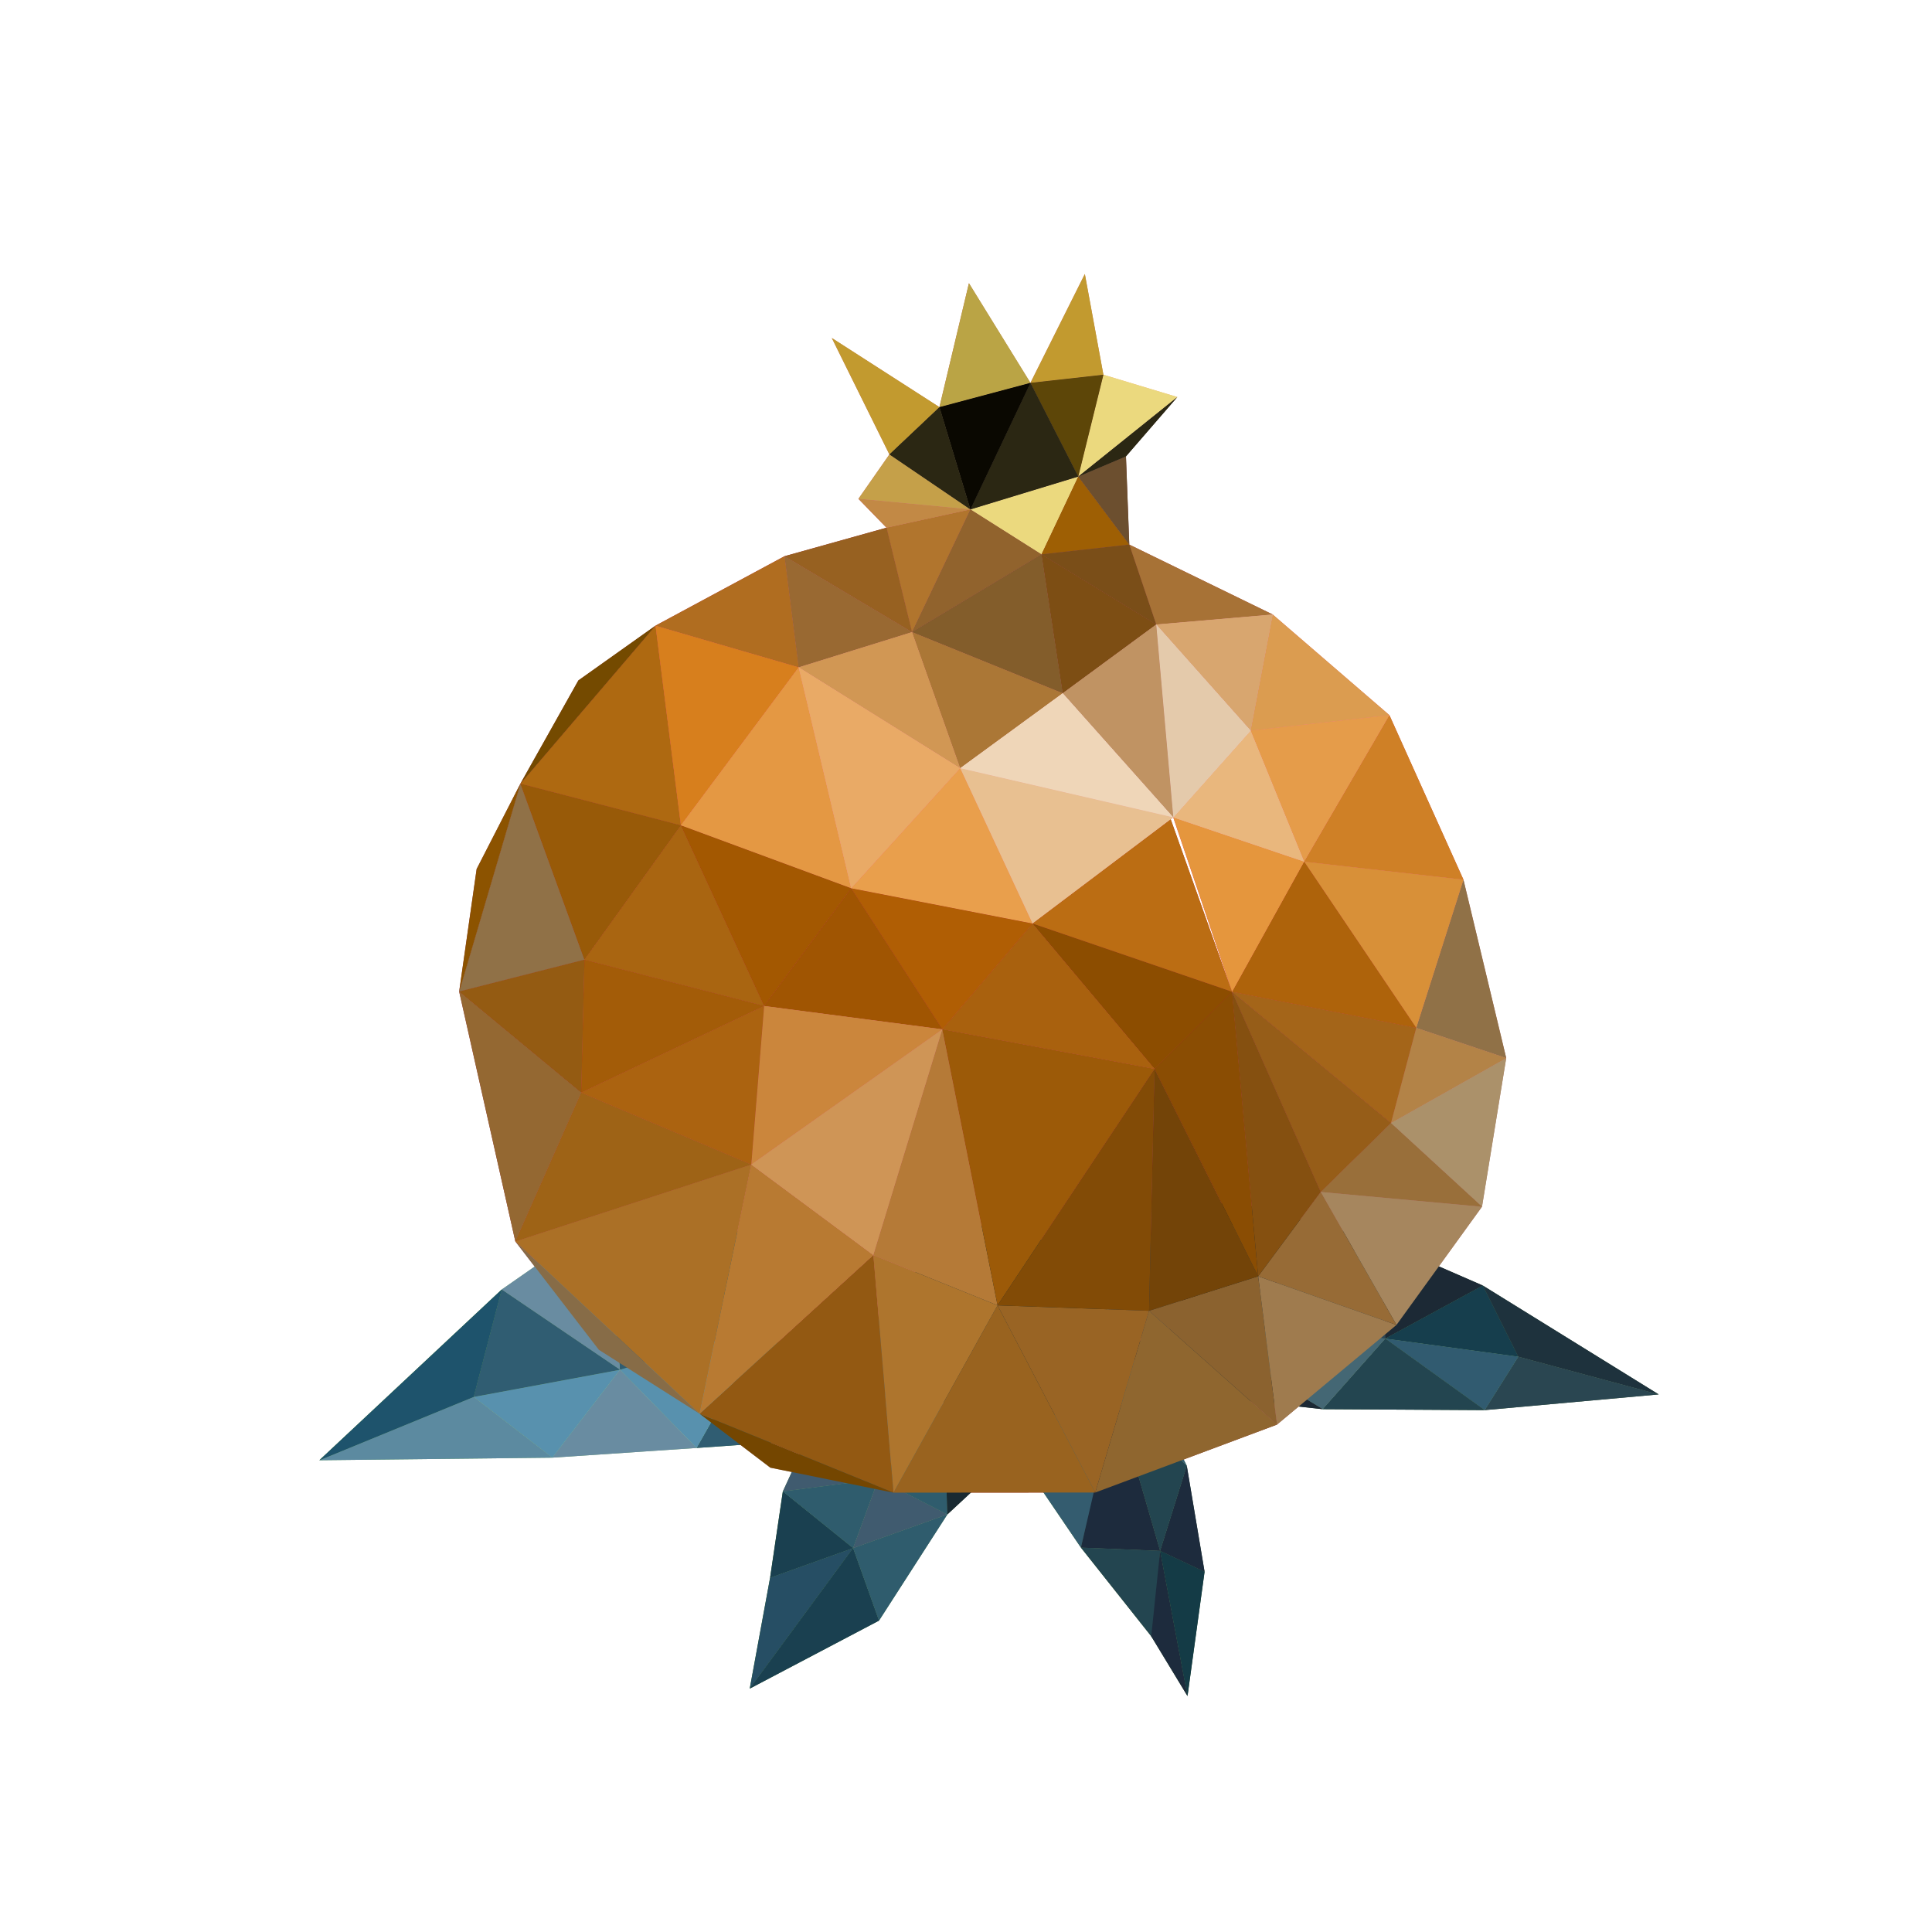<svg xmlns="http://www.w3.org/2000/svg" viewBox="0 0 1000 1000"><defs><style>.cls-1{fill:none;}.cls-2{fill:#1a2b1b;}.cls-3{fill:#244122;}.cls-4{fill:#376133;}.cls-5{fill:#255919;}.cls-6{fill:#294924;}.cls-7{fill:#395d31;}.cls-8{fill:#407c36;}.cls-9{fill:#345c28;}.cls-10{fill:#55804b;}.cls-11{fill:#3e563e;}.cls-12{fill:#40673b;}.cls-13{fill:#234924;}.cls-14{fill:#437b3a;}.cls-15{fill:#255217;}.cls-16{fill:#2e7821;}.cls-17{fill:#407e35;}.cls-18{fill:#6bba5e;}.cls-19{fill:#77ad71;}.cls-20{fill:#6eac63;}.cls-21{fill:#2d3f27;}.cls-22{fill:#4b7b47;}.cls-23{fill:#285c1e;}.cls-24{fill:#33702b;}.cls-25{fill:#407934;}.cls-26{fill:#5b9058;}.cls-27{fill:#253e21;}.cls-28{fill:#c66e4a;}.cls-29{fill:#ce7763;}.cls-30{fill:#d17b6e;}.cls-31{fill:#f7a985;}.cls-32{fill:#692e20;}.cls-33{fill:#372116;}.cls-34{fill:#160702;}.cls-35{fill:#bd3043;}.cls-36{fill:#ce495a;}.cls-37{fill:#771b1c;}.cls-38{fill:#783441;}.cls-39{fill:#9d3141;}.cls-40{fill:#b33a4d;}.cls-41{fill:#e75568;}.cls-42{fill:#db2845;}.cls-43{fill:#be6267;}.cls-44{fill:#b77275;}.cls-45{fill:#b2656f;}.cls-46{fill:#ab545d;}.cls-47{fill:#9b333a;}.cls-48{fill:#a5212f;}.cls-49{fill:#a52735;}.cls-50{fill:#97333d;}.cls-51{fill:#9f1427;}.cls-52{fill:#b72939;}.cls-53{fill:#a03642;}.cls-54{fill:#82171d;}.cls-55{fill:#ba1223;}.cls-56{fill:#bc223a;}.cls-57{fill:#a32435;}.cls-58{fill:#a53647;}.cls-59{fill:#e31f45;}.cls-60{fill:#f04764;}.cls-61{fill:#a40917;}.cls-62{fill:#a01421;}.cls-63{fill:#b51223;}.cls-64{fill:#af091f;}.cls-65{fill:#aa1825;}.cls-66{fill:#c43549;}.cls-67{fill:#ba3040;}.cls-68{fill:#db5b74;}.cls-69{fill:#c13b54;}.cls-70{fill:#a8091d;}.cls-71{fill:#8e0718;}.cls-72{fill:#7f0915;}.cls-73{fill:#a33a48;}.cls-74{fill:#a53f4a;}.cls-75{fill:#bf4c59;}.cls-76{fill:#e43b4e;}.cls-77{fill:#b01b2f;}.cls-78{fill:#a21a2e;}.cls-79{fill:#911223;}.cls-80{fill:#960313;}.cls-81{fill:#ba0c23;}.cls-82{fill:#f14e69;}.cls-83{fill:#f1405d;}.cls-84{fill:#f58496;}.cls-85{fill:#e47588;}.cls-86{fill:#f0b4bc;}.cls-87{fill:#861a27;}.cls-88{fill:#891623;}.cls-89{fill:#cc697b;}.cls-90{fill:#8f1d27;}.cls-91{fill:#b73a48;}.cls-92{fill:#dd5970;}.cls-93{fill:#f56b85;}.cls-94{fill:#fbc2c9;}.cls-95{fill:#f499a8;}.cls-96{fill:#c71431;}.cls-97{fill:#980013;}.cls-98{fill:#f5506e;}.cls-99{fill:#b50f27;}.cls-100{fill:#bc0426;}.cls-101{fill:#af011a;}.cls-102{fill:#ac021f;}.cls-103{fill:#d7405f;}.cls-104{fill:#b71129;}.cls-105{fill:#934e53;}.cls-106{fill:#984346;}.cls-107{fill:#933833;}.cls-108{fill:#ab7978;}.cls-109{fill:#13171f;}.cls-110{fill:#1c2935;}.cls-111{fill:#2c4555;}.cls-112{fill:#163e4d;}.cls-113{fill:#1e323d;}.cls-114{fill:#2a4651;}.cls-115{fill:#315b70;}.cls-116{fill:#234550;}.cls-117{fill:#446774;}.cls-118{fill:#353f4a;}.cls-119{fill:#344d5b;}.cls-120{fill:#1d2b3d;}.cls-121{fill:#345c6f;}.cls-122{fill:#143b46;}.cls-123{fill:#1e536c;}.cls-124{fill:#305d72;}.cls-125{fill:#5891ae;}.cls-126{fill:#698ca1;}.cls-127{fill:#5c8aa0;}.cls-128{fill:#1f2f33;}.cls-129{fill:#405b6f;}.cls-130{fill:#1a4050;}.cls-131{fill:#264e64;}.cls-132{fill:#2f5c6d;}.cls-133{fill:#506d84;}.cls-134{fill:#1a2a32;}.cls-135{fill:#baa445;}.cls-136{fill:#c29a2f;}.cls-137{fill:#c5a049;}.cls-138{fill:#ebd97e;}.cls-139{fill:#5d4608;}.cls-140{fill:#2b2713;}.cls-141{fill:#0a0801;}.cls-142{fill:#b1752d;}.cls-143{fill:#c28945;}.cls-144{fill:#9e5f04;}.cls-145{fill:#6c4f2f;}.cls-146{fill:#91632d;}.cls-147{fill:#a77236;}.cls-148{fill:#db9c50;}.cls-149{fill:#cf8026;}.cls-150{fill:#907147;}.cls-151{fill:#ab916a;}.cls-152{fill:#a6865e;}.cls-153{fill:#9f7b4e;}.cls-154{fill:#8f662f;}.cls-155{fill:#99631f;}.cls-156{fill:#996424;}.cls-157{fill:#8b622f;}.cls-158{fill:#935912;}.cls-159{fill:#ab7026;}.cls-160{fill:#946832;}.cls-161{fill:#ae6911;}.cls-162{fill:#b06d20;}.cls-163{fill:#976121;}.cls-164{fill:#996932;}.cls-165{fill:#d77f1d;}.cls-166{fill:#e49843;}.cls-167{fill:#985a08;}.cls-168{fill:#945b12;}.cls-169{fill:#a96511;}.cls-170{fill:#a35c08;}.cls-171{fill:#9e6316;}.cls-172{fill:#b87a32;}.cls-173{fill:#ae752d;}.cls-174{fill:#cf9556;}.cls-175{fill:#b57a37;}.cls-176{fill:#9c5a08;}.cls-177{fill:#824b06;}.cls-178{fill:#734408;}.cls-179{fill:#976b36;}.cls-180{fill:#996f3a;}.cls-181{fill:#b38347;}.cls-182{fill:#d89038;}.cls-183{fill:#a46519;}.cls-184{fill:#965d18;}.cls-185{fill:#855010;}.cls-186{fill:#8a4d03;}.cls-187{fill:#ae630b;}.cls-188{fill:#e59c4a;}.cls-189{fill:#e5963d;}.cls-190{fill:#e9b77d;}.cls-191{fill:#d8a66f;}.cls-192{fill:#e4caab;}.cls-193{fill:#7a4e18;}.cls-194{fill:#7d4e14;}.cls-195{fill:#c09363;}.cls-196{fill:#835d2b;}.cls-197{fill:#ab7736;}.cls-198{fill:#d19754;}.cls-199{fill:#e9aa66;}.cls-200{fill:#efd6b8;}.cls-201{fill:#e8c091;}.cls-202{fill:#bb6d13;}.cls-203{fill:#8c4d00;}.cls-204{fill:#e99f4c;}.cls-205{fill:#a9610e;}.cls-206{fill:#b05e04;}.cls-207{fill:#a35801;}.cls-208{fill:#a05502;}.cls-209{fill:#cb863c;}.cls-210{fill:#ab6310;}.cls-211{fill:#876c47;}.cls-212{fill:#8c5300;}.cls-213{fill:#744a00;}.cls-214{fill:#744600;}</style></defs><g id="Layer_3" data-name="Layer 3"><rect class="cls-1" width="1000" height="1000"></rect><polygon class="cls-2" points="609.49 621.41 611.62 684.89 643.4 623.46 609.49 621.41"></polygon><polygon class="cls-3" points="611.62 684.89 714.04 642.12 643.4 623.46 611.62 684.89"></polygon><polygon class="cls-4" points="611.62 684.89 716.99 692.85 714.04 642.12 611.62 684.89"></polygon><polygon class="cls-3" points="716.99 692.85 767.47 665.39 714.04 642.12 716.99 692.85"></polygon><polygon class="cls-5" points="716.99 692.85 785.86 702.23 767.47 665.39 716.99 692.85"></polygon><polygon class="cls-6" points="785.86 702.23 858.51 721.75 767.47 665.39 785.86 702.23"></polygon><polygon class="cls-7" points="858.51 721.75 768.44 729.88 785.86 702.23 858.51 721.75"></polygon><polygon class="cls-8" points="768.44 729.88 716.99 692.85 785.86 702.23 768.44 729.88"></polygon><polygon class="cls-9" points="716.99 692.85 768.44 729.88 684.57 729.39 716.99 692.85"></polygon><polygon class="cls-10" points="684.57 729.39 611.62 684.89 716.99 692.85 684.57 729.39"></polygon><polygon class="cls-3" points="684.57 729.39 542.73 713.81 611.62 684.89 684.57 729.39"></polygon><polygon class="cls-11" points="611.62 684.89 609.49 621.41 541.68 709.91 611.62 684.89"></polygon><polygon class="cls-12" points="490.41 674.65 517.66 739.48 572.77 667.33 490.41 674.65"></polygon><polygon class="cls-13" points="517.66 739.48 577.42 723.35 570.33 670.54 517.66 739.48"></polygon><polygon class="cls-14" points="517.66 739.48 559.47 801.04 578.64 721.75 517.66 739.48"></polygon><polygon class="cls-13" points="559.47 801.04 600.45 802.72 577.42 723.35 559.47 801.04"></polygon><polygon class="cls-9" points="559.47 801.04 596.92 848.26 600.45 802.72 559.47 801.04"></polygon><polygon class="cls-13" points="595.84 846.89 614.63 877.87 600.45 802.72 595.84 846.89"></polygon><polygon class="cls-15" points="614.63 877.87 623.46 813.53 600.45 802.72 614.63 877.87"></polygon><polygon class="cls-13" points="623.46 813.53 614.25 758.68 600.45 802.72 623.46 813.53"></polygon><polygon class="cls-9" points="614.25 758.68 577.42 723.35 600.45 802.72 614.25 758.68"></polygon><polygon class="cls-14" points="614.25 758.68 570.33 670.54 577.42 723.35 614.25 758.68"></polygon><polygon class="cls-16" points="374 611.8 313.32 630.08 396.41 686.22 374 611.8"></polygon><polygon class="cls-17" points="396.41 686.22 436.33 744.13 360.51 749.47 396.41 686.22"></polygon><polygon class="cls-18" points="396.41 686.22 320.85 708.97 360.51 749.47 396.41 686.22"></polygon><polygon class="cls-17" points="320.85 708.97 313.32 630.08 396.41 686.22 320.85 708.97"></polygon><polygon class="cls-19" points="320.85 708.97 259.65 667.47 313.32 630.08 320.85 708.97"></polygon><polygon class="cls-19" points="320.85 708.97 285.85 754.48 360.51 749.47 320.85 708.97"></polygon><polygon class="cls-18" points="285.85 754.48 245.16 723.03 320.85 708.97 285.85 754.48"></polygon><polygon class="cls-20" points="285.85 754.48 165.28 755.82 245.16 723.03 285.85 754.48"></polygon><polygon class="cls-17" points="245.16 723.03 259.65 667.47 320.85 708.97 245.16 723.03"></polygon><polygon class="cls-16" points="245.16 723.03 259.65 667.47 165.28 755.82 245.16 723.03"></polygon><polygon class="cls-21" points="495.17 631.65 463.24 671.27 515.14 687.53 495.17 631.65"></polygon><polygon class="cls-22" points="463.24 671.27 430.07 717.93 488.52 726.2 463.24 671.27"></polygon><polygon class="cls-22" points="430.07 717.93 405.18 771.97 454.63 765.58 430.07 717.93"></polygon><polygon class="cls-23" points="405.18 771.97 398.58 816.65 441.53 801.3 405.18 771.97"></polygon><polygon class="cls-24" points="398.58 816.65 388.05 874.02 441.53 801.3 398.58 816.65"></polygon><polygon class="cls-23" points="388.05 874.02 454.94 838.83 441.53 801.3 388.05 874.02"></polygon><polygon class="cls-25" points="454.94 838.83 490.32 783.87 441.53 801.3 454.94 838.83"></polygon><polygon class="cls-25" points="441.53 801.3 454.63 765.58 405.18 771.97 441.53 801.3"></polygon><polygon class="cls-22" points="454.63 765.58 490.32 783.87 441.53 801.3 454.63 765.58"></polygon><polygon class="cls-26" points="454.63 765.58 488.52 726.2 430.07 717.93 454.63 765.58"></polygon><polygon class="cls-25" points="454.63 765.58 488.52 726.2 490.32 783.87 454.63 765.58"></polygon><polygon class="cls-27" points="488.52 726.2 544.7 733.39 490.32 783.87 488.52 726.2"></polygon><polygon class="cls-27" points="488.52 726.2 515.14 687.53 463.24 671.27 488.52 726.2"></polygon><polygon class="cls-22" points="488.52 726.2 544.7 733.39 515.14 687.53 488.52 726.2"></polygon><polygon class="cls-27" points="544.7 733.39 580.26 693.41 515.14 687.53 544.7 733.39"></polygon><polygon class="cls-21" points="580.26 693.41 557.66 645.99 515.14 687.53 580.26 693.41"></polygon><polygon class="cls-27" points="515.14 687.53 495.17 631.65 557.66 645.99 515.14 687.53"></polygon><polygon class="cls-28" points="533.33 198.17 501.5 146.6 486.23 210.74 533.33 198.17"></polygon><polygon class="cls-29" points="486.23 210.74 430.51 174.94 460.34 235.21 486.23 210.74"></polygon><polygon class="cls-30" points="502.25 263.68 460.34 235.21 444.3 258.19 502.25 263.68"></polygon><polygon class="cls-31" points="502.25 263.68 539.03 286.94 558.08 246.67 502.25 263.68"></polygon><polygon class="cls-29" points="533.33 198.17 561.49 141.84 571.09 193.96 533.33 198.17"></polygon><polygon class="cls-31" points="571.09 193.96 609.36 205.5 558.08 246.67 571.09 193.96"></polygon><polygon class="cls-32" points="571.09 193.96 533.33 198.17 558.08 246.67 571.09 193.96"></polygon><polygon class="cls-33" points="533.33 198.17 502.25 263.68 558.08 246.67 533.33 198.17"></polygon><polygon class="cls-34" points="533.33 198.17 486.23 210.74 502.25 263.68 533.33 198.17"></polygon><polygon class="cls-33" points="486.23 210.74 460.34 235.21 502.25 263.68 486.23 210.74"></polygon><polygon class="cls-35" points="502.25 263.68 472.02 327.17 458.83 273.14 502.25 263.68"></polygon><polygon class="cls-36" points="458.83 273.14 444.3 258.19 502.25 263.68 458.83 273.14"></polygon><polygon class="cls-37" points="539.03 286.94 584.49 281.88 558.08 246.67 539.03 286.94"></polygon><polygon class="cls-38" points="584.49 281.88 582.77 236.21 558.08 246.67 584.49 281.88"></polygon><polygon class="cls-33" points="582.77 236.21 609.36 205.5 558.08 246.67 582.77 236.21"></polygon><polygon class="cls-39" points="539.03 286.94 472.02 327.17 502.25 263.68 539.03 286.94"></polygon><polygon class="cls-40" points="584.49 281.88 658.73 318.06 598.42 323.24 584.49 281.88"></polygon><polygon class="cls-41" points="658.73 318.06 719.13 370.16 647.28 378.17 658.73 318.06"></polygon><polygon class="cls-42" points="719.13 370.16 757.45 455.3 674.98 445.99 719.13 370.16"></polygon><polygon class="cls-43" points="757.45 455.3 779.59 547.64 733 532.02 757.45 455.3"></polygon><polygon class="cls-44" points="779.59 547.64 767.06 624.58 719.92 581.27 779.59 547.64"></polygon><polygon class="cls-45" points="767.06 624.58 722.78 685.78 683.55 616.93 767.06 624.58"></polygon><polygon class="cls-46" points="722.78 685.78 660.93 737.38 651.18 660.61 722.78 685.78"></polygon><polygon class="cls-47" points="660.93 737.38 566.88 772.52 594.71 678.47 660.93 737.38"></polygon><polygon class="cls-48" points="566.88 772.52 462.43 772.6 516.29 675.65 566.88 772.52"></polygon><polygon class="cls-49" points="566.88 772.52 594.71 678.47 516.29 675.65 566.88 772.52"></polygon><polygon class="cls-50" points="594.71 678.47 660.93 737.38 651.18 660.61 594.71 678.47"></polygon><polygon class="cls-51" points="462.43 772.6 362.07 731.76 452.02 649.66 462.43 772.6"></polygon><polygon class="cls-52" points="362.07 731.76 266.72 642.56 388.81 602.75 362.07 731.76"></polygon><polygon class="cls-53" points="266.72 642.56 237.65 513.23 300.8 565.54 266.72 642.56"></polygon><polygon class="cls-54" points="237.65 513.23 269.34 405.64 302.48 496.75 237.65 513.23"></polygon><polygon class="cls-55" points="269.34 405.64 339.25 323.85 352.38 427.22 269.34 405.64"></polygon><polygon class="cls-56" points="339.25 323.85 406.06 287.89 413.37 345.4 339.25 323.85"></polygon><polygon class="cls-57" points="406.06 287.89 458.83 273.14 472.02 327.17 406.06 287.89"></polygon><polygon class="cls-58" points="413.37 345.4 472.02 327.17 406.06 287.89 413.37 345.4"></polygon><polygon class="cls-59" points="413.37 345.4 352.38 427.22 339.25 323.85 413.37 345.4"></polygon><polygon class="cls-60" points="413.37 345.4 440.54 459.79 352.38 427.22 413.37 345.4"></polygon><polygon class="cls-61" points="352.38 427.22 302.48 496.75 269.34 405.64 352.38 427.22"></polygon><polygon class="cls-62" points="302.48 496.75 300.8 565.54 237.65 513.23 302.48 496.75"></polygon><polygon class="cls-63" points="302.48 496.75 395.48 520.69 352.38 427.22 302.48 496.75"></polygon><polygon class="cls-64" points="395.48 520.69 300.8 565.54 302.48 496.75 395.48 520.69"></polygon><polygon class="cls-65" points="300.8 565.54 388.81 602.75 266.72 642.56 300.8 565.54"></polygon><polygon class="cls-66" points="388.81 602.75 452.02 649.66 362.07 731.76 388.81 602.75"></polygon><polygon class="cls-67" points="452.02 649.66 516.29 675.65 462.43 772.6 452.02 649.66"></polygon><polygon class="cls-68" points="452.02 649.66 487.73 532.76 388.81 602.75 452.02 649.66"></polygon><polygon class="cls-69" points="452.02 649.66 516.29 675.65 487.73 532.76 452.02 649.66"></polygon><polygon class="cls-70" points="487.73 532.76 597.58 553.28 516.29 675.65 487.73 532.76"></polygon><polygon class="cls-71" points="597.58 553.28 594.71 678.47 516.29 675.65 597.58 553.28"></polygon><polygon class="cls-72" points="597.58 553.28 651.18 660.61 594.71 678.47 597.58 553.28"></polygon><polygon class="cls-73" points="651.18 660.61 683.55 616.93 722.78 685.78 651.18 660.61"></polygon><polygon class="cls-74" points="683.55 616.93 719.92 581.27 767.06 624.58 683.55 616.93"></polygon><polygon class="cls-75" points="719.92 581.27 733 532.02 779.59 547.64 719.92 581.27"></polygon><polygon class="cls-76" points="733 532.02 674.98 445.99 757.45 455.3 733 532.02"></polygon><polygon class="cls-77" points="733 532.02 637.68 513.36 719.92 581.27 733 532.02"></polygon><polygon class="cls-78" points="637.68 513.36 683.55 616.93 719.92 581.27 637.68 513.36"></polygon><polygon class="cls-79" points="637.68 513.36 651.18 660.61 683.55 616.93 637.68 513.36"></polygon><polygon class="cls-80" points="637.68 513.36 597.58 553.28 651.18 660.61 637.68 513.36"></polygon><polygon class="cls-81" points="637.68 513.36 674.98 445.99 733 532.02 637.68 513.36"></polygon><polygon class="cls-82" points="674.98 445.99 647.28 378.17 719.13 370.16 674.98 445.99"></polygon><polygon class="cls-83" points="674.98 445.99 607.26 423.09 637.68 513.36 674.98 445.99"></polygon><polygon class="cls-84" points="674.98 445.99 647.28 378.17 607.26 423.09 674.98 445.99"></polygon><polygon class="cls-85" points="647.28 378.17 598.42 323.24 658.73 318.06 647.28 378.17"></polygon><polygon class="cls-86" points="647.28 378.17 607.26 423.09 598.42 323.24 647.28 378.17"></polygon><polygon class="cls-87" points="598.42 323.24 539.03 286.94 584.49 281.88 598.42 323.24"></polygon><polygon class="cls-88" points="598.42 323.24 550.02 358.82 539.03 286.94 598.42 323.24"></polygon><polygon class="cls-89" points="598.42 323.24 607.26 423.09 550.02 358.82 598.42 323.24"></polygon><polygon class="cls-90" points="550.02 358.82 472.02 327.17 539.03 286.94 550.02 358.82"></polygon><polygon class="cls-91" points="550.02 358.82 496.95 397.62 472.02 327.17 550.02 358.82"></polygon><polygon class="cls-92" points="496.95 397.62 413.37 345.4 472.02 327.17 496.95 397.62"></polygon><polygon class="cls-93" points="496.95 397.62 440.54 459.79 413.37 345.4 496.95 397.62"></polygon><polygon class="cls-94" points="496.95 397.62 607.26 423.09 550.02 358.82 496.95 397.62"></polygon><polygon class="cls-95" points="496.95 397.62 534.4 478.04 607.26 423.09 496.95 397.62"></polygon><polygon class="cls-96" points="534.4 478.04 637.68 513.36 605.94 424.09 534.4 478.04"></polygon><polygon class="cls-97" points="534.4 478.04 597.58 553.28 637.68 513.36 534.4 478.04"></polygon><polygon class="cls-98" points="534.4 478.04 440.54 459.79 496.95 397.62 534.4 478.04"></polygon><polygon class="cls-99" points="534.4 478.04 487.73 532.76 597.58 553.28 534.4 478.04"></polygon><polygon class="cls-100" points="534.4 478.04 440.54 459.79 487.73 532.76 534.4 478.04"></polygon><polygon class="cls-101" points="440.54 459.79 395.48 520.69 352.38 427.22 440.54 459.79"></polygon><polygon class="cls-102" points="440.54 459.79 487.73 532.76 395.48 520.69 440.54 459.79"></polygon><polygon class="cls-103" points="395.48 520.69 388.81 602.75 487.73 532.76 395.48 520.69"></polygon><polygon class="cls-104" points="395.48 520.69 300.8 565.54 388.81 602.75 395.48 520.69"></polygon><polygon class="cls-105" points="266.72 642.56 309.9 698.64 362.07 731.76 266.72 642.56"></polygon><polygon class="cls-106" points="237.65 513.23 246.69 449.78 269.34 405.64 237.65 513.23"></polygon><polygon class="cls-107" points="269.34 405.64 299.35 352.19 339.25 323.85 269.34 405.64"></polygon><polygon class="cls-108" points="362.07 731.76 398.7 759.66 462.43 772.6 362.07 731.76"></polygon></g><g id="Layer_4" data-name="Layer 4"><polygon class="cls-109" points="609.53 621.41 611.66 684.89 643.44 623.46 609.53 621.41"></polygon><polygon class="cls-110" points="611.66 684.89 714.08 642.12 643.44 623.46 611.66 684.89"></polygon><polygon class="cls-111" points="611.66 684.89 717.03 692.85 714.08 642.12 611.66 684.89"></polygon><polygon class="cls-110" points="717.03 692.85 767.51 665.39 714.08 642.12 717.03 692.85"></polygon><polygon class="cls-112" points="717.03 692.85 785.9 702.23 767.51 665.39 717.03 692.85"></polygon><polygon class="cls-113" points="785.9 702.23 858.55 721.75 767.51 665.39 785.9 702.23"></polygon><polygon class="cls-114" points="858.55 721.75 768.48 729.88 785.9 702.23 858.55 721.75"></polygon><polygon class="cls-115" points="768.48 729.88 717.03 692.85 785.9 702.23 768.48 729.88"></polygon><polygon class="cls-116" points="717.03 692.85 768.48 729.88 684.61 729.39 717.03 692.85"></polygon><polygon class="cls-117" points="684.61 729.39 611.66 684.89 717.03 692.85 684.61 729.39"></polygon><polygon class="cls-110" points="684.61 729.39 542.77 713.81 611.66 684.89 684.61 729.39"></polygon><polygon class="cls-118" points="611.66 684.89 609.53 621.41 541.73 709.91 611.66 684.89"></polygon><polygon class="cls-119" points="490.45 674.65 517.7 739.48 572.82 667.33 490.45 674.65"></polygon><polygon class="cls-120" points="517.7 739.48 577.46 723.35 570.37 670.54 517.7 739.48"></polygon><polygon class="cls-121" points="517.7 739.48 559.51 801.04 578.68 721.75 517.7 739.48"></polygon><polygon class="cls-120" points="559.51 801.04 600.49 802.72 577.46 723.35 559.51 801.04"></polygon><polygon class="cls-116" points="559.51 801.04 596.97 848.26 600.49 802.72 559.51 801.04"></polygon><polygon class="cls-120" points="595.88 846.89 614.67 877.87 600.49 802.72 595.88 846.89"></polygon><polygon class="cls-122" points="614.67 877.87 623.5 813.53 600.49 802.72 614.67 877.87"></polygon><polygon class="cls-120" points="623.5 813.53 614.29 758.68 600.49 802.72 623.5 813.53"></polygon><polygon class="cls-116" points="614.29 758.68 577.46 723.35 600.49 802.72 614.29 758.68"></polygon><polygon class="cls-121" points="614.29 758.68 570.37 670.54 577.46 723.35 614.29 758.68"></polygon><polygon class="cls-123" points="374.04 611.8 313.36 630.08 396.45 686.22 374.04 611.8"></polygon><polygon class="cls-124" points="396.45 686.22 436.37 744.13 360.56 749.47 396.45 686.22"></polygon><polygon class="cls-125" points="396.45 686.22 320.89 708.97 360.56 749.47 396.45 686.22"></polygon><polygon class="cls-124" points="320.89 708.97 313.36 630.08 396.45 686.22 320.89 708.97"></polygon><polygon class="cls-126" points="320.89 708.97 259.69 667.47 313.36 630.08 320.89 708.97"></polygon><polygon class="cls-126" points="320.89 708.97 285.89 754.48 360.56 749.47 320.89 708.97"></polygon><polygon class="cls-125" points="285.89 754.48 245.2 723.03 320.89 708.97 285.89 754.48"></polygon><polygon class="cls-127" points="285.89 754.48 165.32 755.82 245.2 723.03 285.89 754.48"></polygon><polygon class="cls-124" points="245.2 723.03 259.69 667.47 320.89 708.97 245.2 723.03"></polygon><polygon class="cls-123" points="245.2 723.03 259.69 667.47 165.32 755.82 245.2 723.03"></polygon><polygon class="cls-128" points="495.21 631.65 463.28 671.27 515.18 687.53 495.21 631.65"></polygon><polygon class="cls-129" points="463.28 671.27 430.11 717.93 488.56 726.2 463.28 671.27"></polygon><polygon class="cls-129" points="430.11 717.93 405.22 771.97 454.67 765.58 430.11 717.93"></polygon><polygon class="cls-130" points="405.22 771.97 398.62 816.65 441.57 801.3 405.22 771.97"></polygon><polygon class="cls-131" points="398.62 816.65 388.09 874.02 441.57 801.3 398.62 816.65"></polygon><polygon class="cls-130" points="388.09 874.02 454.99 838.83 441.57 801.3 388.09 874.02"></polygon><polygon class="cls-132" points="454.99 838.83 490.36 783.87 441.57 801.3 454.99 838.83"></polygon><polygon class="cls-132" points="441.57 801.3 454.67 765.58 405.22 771.97 441.57 801.3"></polygon><polygon class="cls-129" points="454.67 765.58 490.36 783.87 441.57 801.3 454.67 765.58"></polygon><polygon class="cls-133" points="454.67 765.58 488.56 726.2 430.11 717.93 454.67 765.58"></polygon><polygon class="cls-132" points="454.67 765.58 488.56 726.2 490.36 783.87 454.67 765.58"></polygon><polygon class="cls-134" points="488.56 726.2 544.74 733.39 490.36 783.87 488.56 726.2"></polygon><polygon class="cls-134" points="488.56 726.2 515.18 687.53 463.28 671.27 488.56 726.2"></polygon><polygon class="cls-129" points="488.56 726.2 544.74 733.39 515.18 687.53 488.56 726.2"></polygon><polygon class="cls-134" points="544.74 733.39 580.3 693.41 515.18 687.53 544.74 733.39"></polygon><polygon class="cls-128" points="580.3 693.41 557.71 645.99 515.18 687.53 580.3 693.41"></polygon><polygon class="cls-134" points="515.18 687.53 495.21 631.65 557.71 645.99 515.18 687.53"></polygon><polygon class="cls-135" points="533.37 198.17 501.54 146.6 486.27 210.74 533.37 198.17"></polygon><polygon class="cls-136" points="486.27 210.74 430.56 174.94 460.38 235.21 486.27 210.74"></polygon><polygon class="cls-137" points="502.29 263.68 460.38 235.21 444.34 258.19 502.29 263.68"></polygon><polygon class="cls-138" points="502.29 263.68 539.07 286.94 558.12 246.67 502.29 263.68"></polygon><polygon class="cls-136" points="533.37 198.17 561.53 141.84 571.13 193.96 533.37 198.17"></polygon><polygon class="cls-138" points="571.13 193.96 609.4 205.5 558.12 246.67 571.13 193.96"></polygon><polygon class="cls-139" points="571.13 193.96 533.37 198.17 558.12 246.67 571.13 193.96"></polygon><polygon class="cls-140" points="533.37 198.17 502.29 263.68 558.12 246.67 533.37 198.17"></polygon><polygon class="cls-141" points="533.37 198.17 486.27 210.74 502.29 263.68 533.37 198.17"></polygon><polygon class="cls-140" points="486.27 210.74 460.38 235.21 502.29 263.68 486.27 210.74"></polygon><polygon class="cls-142" points="502.29 263.68 472.06 327.17 458.88 273.14 502.29 263.68"></polygon><polygon class="cls-143" points="458.88 273.14 444.34 258.19 502.29 263.68 458.88 273.14"></polygon><polygon class="cls-144" points="539.07 286.94 584.53 281.88 558.12 246.67 539.07 286.94"></polygon><polygon class="cls-145" points="584.53 281.88 582.81 236.21 558.12 246.67 584.53 281.88"></polygon><polygon class="cls-140" points="582.81 236.21 609.4 205.5 558.12 246.67 582.81 236.21"></polygon><polygon class="cls-146" points="539.07 286.94 472.06 327.17 502.29 263.68 539.07 286.94"></polygon><polygon class="cls-147" points="584.53 281.88 658.77 318.06 598.46 323.24 584.53 281.88"></polygon><polygon class="cls-148" points="658.77 318.06 719.17 370.16 647.32 378.17 658.77 318.06"></polygon><polygon class="cls-149" points="719.17 370.16 757.49 455.3 675.02 445.99 719.17 370.16"></polygon><polygon class="cls-150" points="757.49 455.3 779.63 547.64 733.04 532.02 757.49 455.3"></polygon><polygon class="cls-151" points="779.63 547.64 767.1 624.58 719.96 581.27 779.63 547.64"></polygon><polygon class="cls-152" points="767.1 624.58 722.82 685.78 683.6 616.93 767.1 624.58"></polygon><polygon class="cls-153" points="722.82 685.78 660.98 737.38 651.23 660.61 722.82 685.78"></polygon><polygon class="cls-154" points="660.98 737.38 566.92 772.52 594.75 678.47 660.98 737.38"></polygon><polygon class="cls-155" points="566.92 772.52 462.47 772.6 516.33 675.65 566.92 772.52"></polygon><polygon class="cls-156" points="566.92 772.52 594.75 678.47 516.33 675.65 566.92 772.52"></polygon><polygon class="cls-157" points="594.75 678.47 660.98 737.38 651.23 660.61 594.75 678.47"></polygon><polygon class="cls-158" points="462.47 772.6 362.11 731.76 452.06 649.66 462.47 772.6"></polygon><polygon class="cls-159" points="362.11 731.76 266.76 642.56 388.85 602.75 362.11 731.76"></polygon><polygon class="cls-160" points="266.76 642.56 237.69 513.23 300.84 565.54 266.76 642.56"></polygon><polygon class="cls-150" points="237.69 513.23 269.38 405.64 302.52 496.75 237.69 513.23"></polygon><polygon class="cls-161" points="269.38 405.64 339.29 323.85 352.42 427.22 269.38 405.64"></polygon><polygon class="cls-162" points="339.29 323.85 406.1 287.89 413.41 345.4 339.29 323.85"></polygon><polygon class="cls-163" points="406.1 287.89 458.88 273.14 472.06 327.17 406.1 287.89"></polygon><polygon class="cls-164" points="413.41 345.4 472.06 327.17 406.1 287.89 413.41 345.4"></polygon><polygon class="cls-165" points="413.41 345.4 352.42 427.22 339.29 323.85 413.41 345.4"></polygon><polygon class="cls-166" points="413.41 345.4 440.58 459.79 352.42 427.22 413.41 345.4"></polygon><polygon class="cls-167" points="352.42 427.22 302.52 496.75 269.38 405.64 352.42 427.22"></polygon><polygon class="cls-168" points="302.52 496.75 300.84 565.54 237.69 513.23 302.52 496.75"></polygon><polygon class="cls-169" points="302.52 496.75 395.52 520.69 352.42 427.22 302.52 496.75"></polygon><polygon class="cls-170" points="395.52 520.69 300.84 565.54 302.52 496.75 395.52 520.69"></polygon><polygon class="cls-171" points="300.84 565.54 388.85 602.75 266.76 642.56 300.84 565.54"></polygon><polygon class="cls-172" points="388.85 602.75 452.06 649.66 362.11 731.76 388.85 602.75"></polygon><polygon class="cls-173" points="452.06 649.66 516.33 675.65 462.47 772.6 452.06 649.66"></polygon><polygon class="cls-174" points="452.06 649.66 487.77 532.76 388.85 602.75 452.06 649.66"></polygon><polygon class="cls-175" points="452.06 649.66 516.33 675.65 487.77 532.76 452.06 649.66"></polygon><polygon class="cls-176" points="487.77 532.76 597.63 553.28 516.33 675.65 487.77 532.76"></polygon><polygon class="cls-177" points="597.63 553.28 594.75 678.47 516.33 675.65 597.63 553.28"></polygon><polygon class="cls-178" points="597.63 553.28 651.23 660.61 594.75 678.47 597.63 553.28"></polygon><polygon class="cls-179" points="651.23 660.61 683.6 616.93 722.82 685.78 651.23 660.61"></polygon><polygon class="cls-180" points="683.6 616.93 719.96 581.27 767.1 624.58 683.6 616.93"></polygon><polygon class="cls-181" points="719.96 581.27 733.04 532.02 779.63 547.64 719.96 581.27"></polygon><polygon class="cls-182" points="733.04 532.02 675.02 445.99 757.49 455.3 733.04 532.02"></polygon><polygon class="cls-183" points="733.04 532.02 637.72 513.36 719.96 581.27 733.04 532.02"></polygon><polygon class="cls-184" points="637.72 513.36 683.6 616.93 719.96 581.27 637.72 513.36"></polygon><polygon class="cls-185" points="637.72 513.36 651.23 660.61 683.6 616.93 637.72 513.36"></polygon><polygon class="cls-186" points="637.72 513.36 597.63 553.28 651.23 660.61 637.72 513.36"></polygon><polygon class="cls-187" points="637.72 513.36 675.02 445.99 733.04 532.02 637.72 513.36"></polygon><polygon class="cls-188" points="675.02 445.99 647.32 378.17 719.17 370.16 675.02 445.99"></polygon><polygon class="cls-189" points="675.02 445.99 607.3 423.09 637.72 513.36 675.02 445.99"></polygon><polygon class="cls-190" points="675.02 445.99 647.32 378.17 607.3 423.09 675.02 445.99"></polygon><polygon class="cls-191" points="647.32 378.17 598.46 323.24 658.77 318.06 647.32 378.17"></polygon><polygon class="cls-192" points="647.32 378.17 607.3 423.09 598.46 323.24 647.32 378.17"></polygon><polygon class="cls-193" points="598.46 323.24 539.07 286.94 584.53 281.88 598.46 323.24"></polygon><polygon class="cls-194" points="598.46 323.24 550.06 358.82 539.07 286.94 598.46 323.24"></polygon><polygon class="cls-195" points="598.46 323.24 607.3 423.09 550.06 358.82 598.46 323.24"></polygon><polygon class="cls-196" points="550.06 358.82 472.06 327.17 539.07 286.94 550.06 358.82"></polygon><polygon class="cls-197" points="550.06 358.82 497 397.62 472.06 327.17 550.06 358.82"></polygon><polygon class="cls-198" points="497 397.62 413.41 345.4 472.06 327.17 497 397.62"></polygon><polygon class="cls-199" points="497 397.62 440.58 459.79 413.41 345.4 497 397.62"></polygon><polygon class="cls-200" points="497 397.62 607.3 423.09 550.06 358.82 497 397.62"></polygon><polygon class="cls-201" points="497 397.62 534.44 478.04 607.3 423.09 497 397.62"></polygon><polygon class="cls-202" points="534.44 478.04 637.72 513.36 605.98 424.09 534.44 478.04"></polygon><polygon class="cls-203" points="534.44 478.04 597.63 553.28 637.72 513.36 534.44 478.04"></polygon><polygon class="cls-204" points="534.44 478.04 440.58 459.79 497 397.62 534.44 478.04"></polygon><polygon class="cls-205" points="534.44 478.04 487.77 532.76 597.63 553.28 534.44 478.04"></polygon><polygon class="cls-206" points="534.44 478.04 440.58 459.79 487.77 532.76 534.44 478.04"></polygon><polygon class="cls-207" points="440.58 459.79 395.52 520.69 352.42 427.22 440.58 459.79"></polygon><polygon class="cls-208" points="440.58 459.79 487.77 532.76 395.52 520.69 440.58 459.79"></polygon><polygon class="cls-209" points="395.52 520.69 388.85 602.75 487.77 532.76 395.52 520.69"></polygon><polygon class="cls-210" points="395.52 520.69 300.84 565.54 388.85 602.75 395.52 520.69"></polygon><polygon class="cls-211" points="266.76 642.56 309.95 698.64 362.11 731.76 266.76 642.56"></polygon><polygon class="cls-212" points="237.69 513.23 246.74 449.78 269.38 405.64 237.69 513.23"></polygon><polygon class="cls-213" points="269.38 405.64 299.39 352.19 339.29 323.85 269.38 405.64"></polygon><polygon class="cls-214" points="362.11 731.76 398.74 759.66 462.47 772.6 362.11 731.76"></polygon></g></svg>